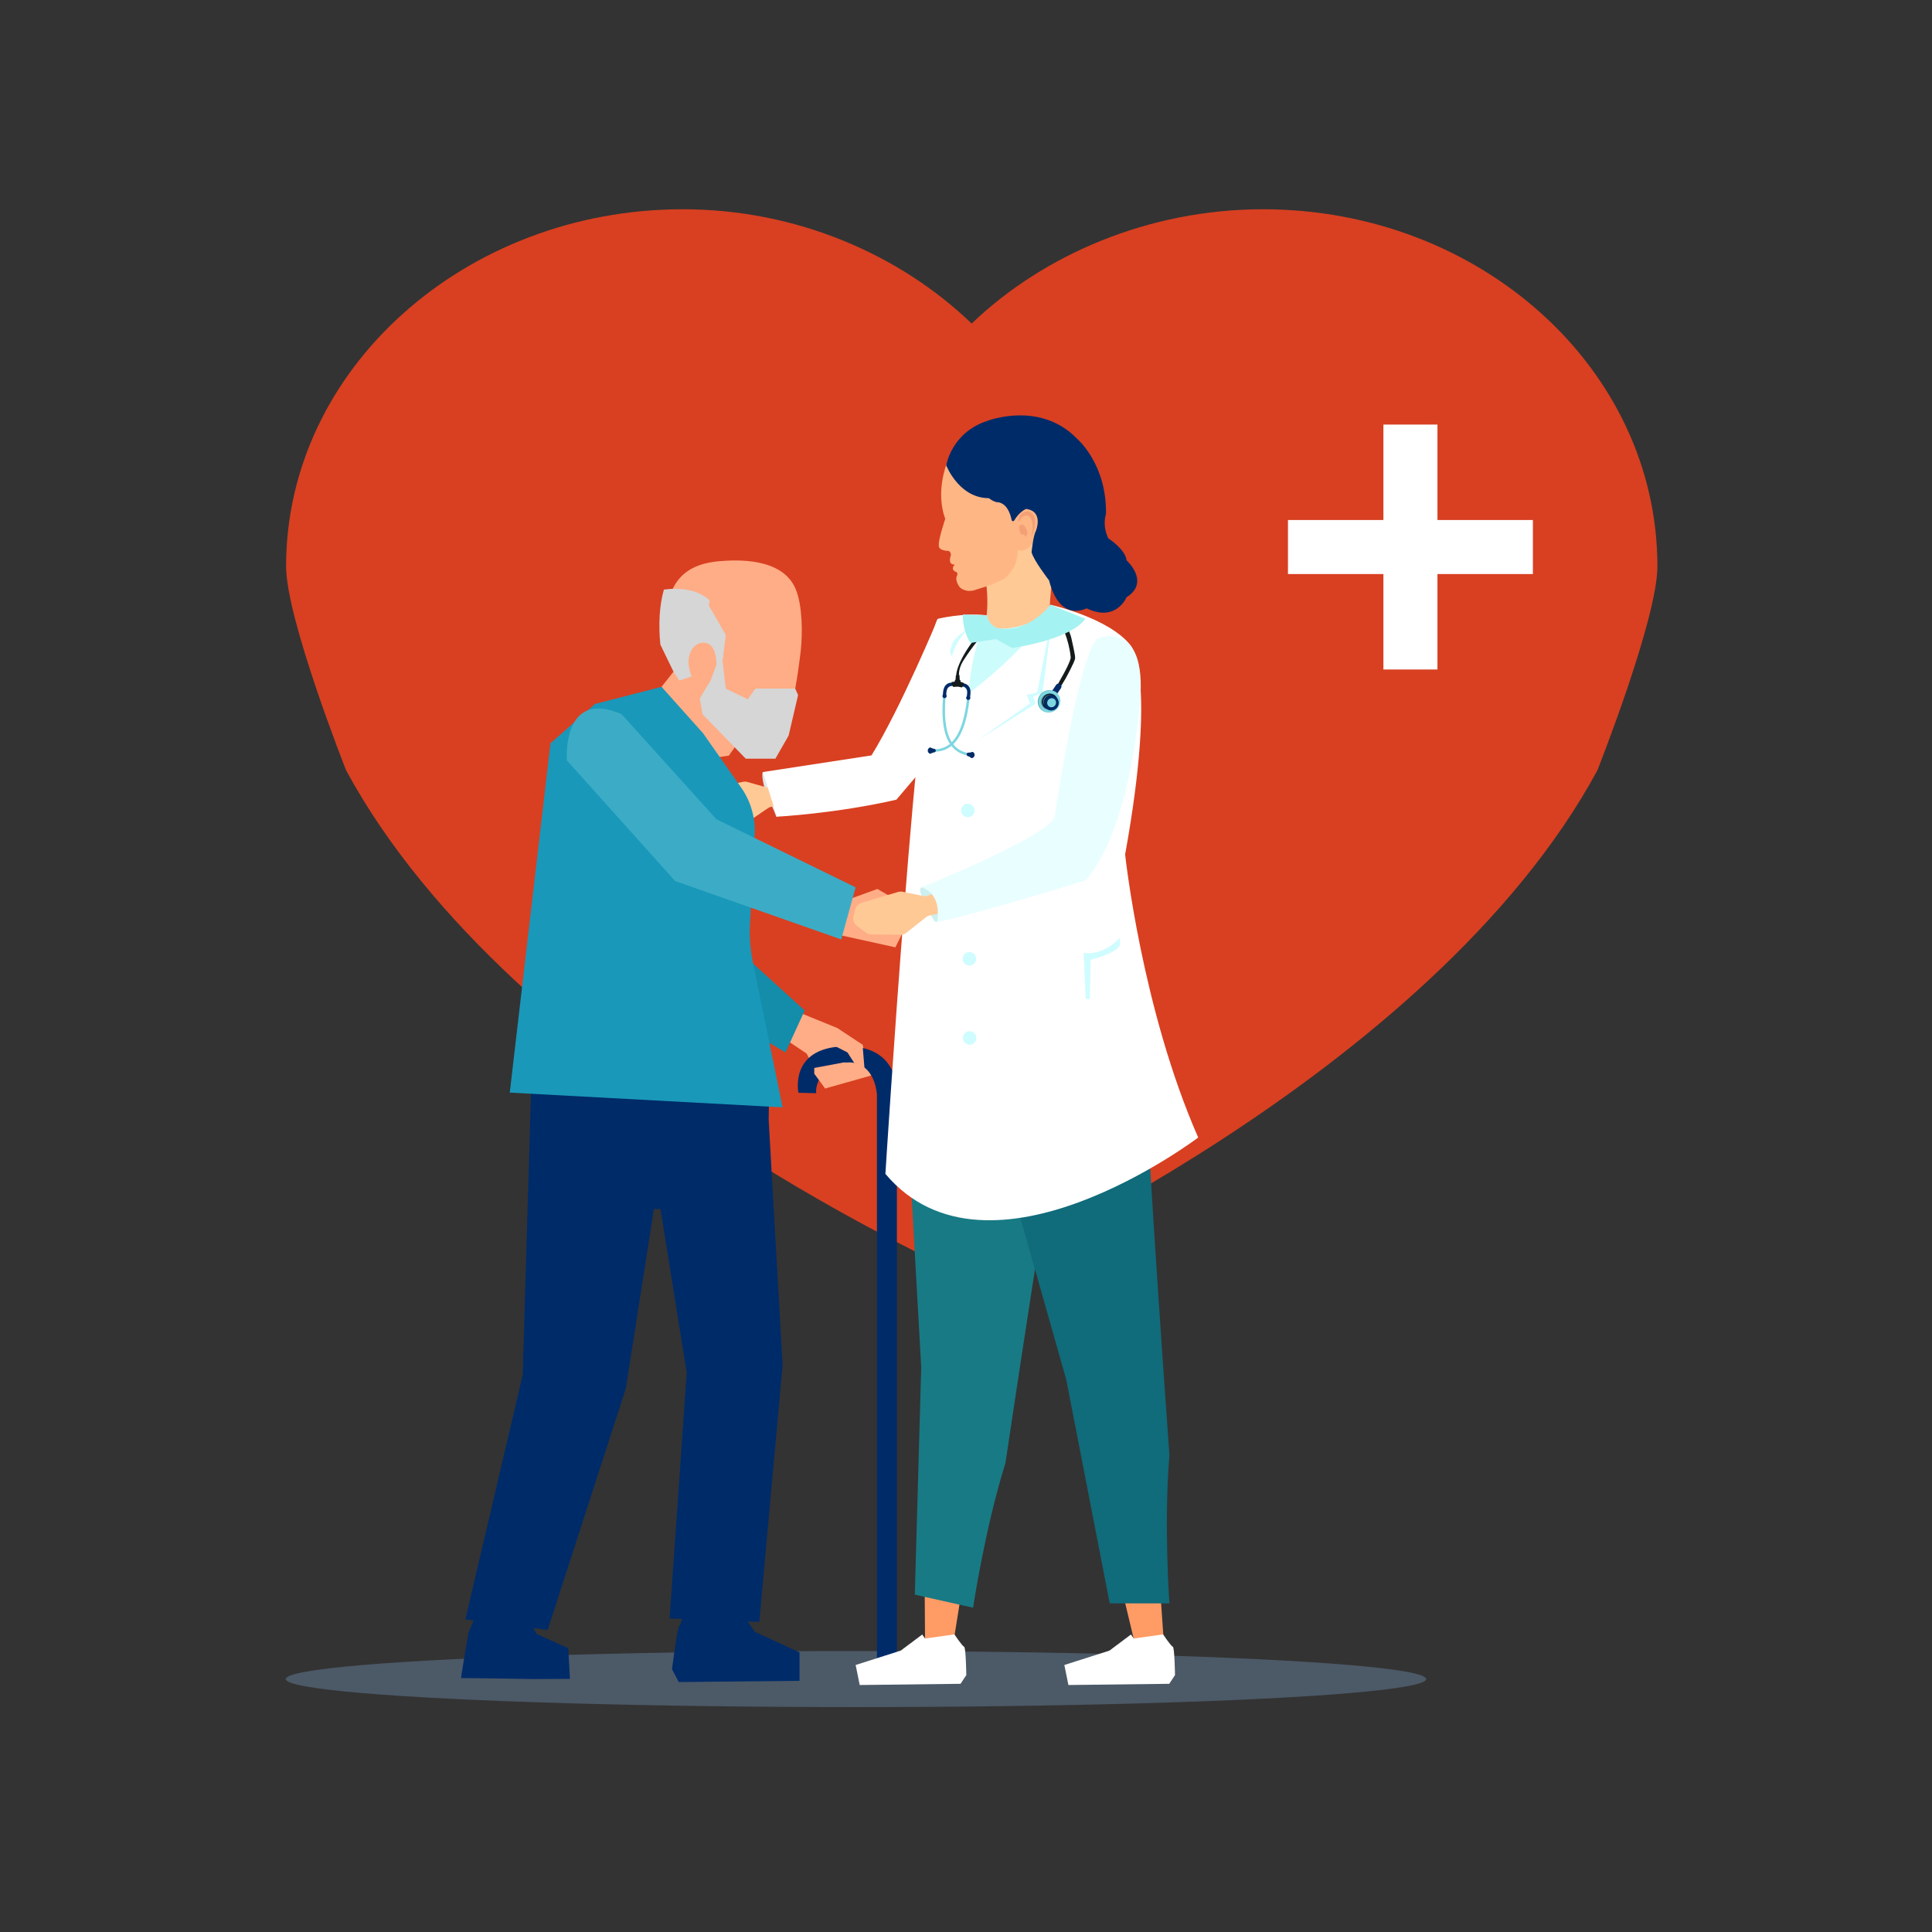 <?xml version="1.0" encoding="utf-8"?>
<!-- Generator: Adobe Illustrator 25.4.1, SVG Export Plug-In . SVG Version: 6.00 Build 0)  -->
<svg version="1.1" id="_x34_" xmlns="http://www.w3.org/2000/svg" xmlns:xlink="http://www.w3.org/1999/xlink" x="0px" y="0px"
	 viewBox="0 0 3025 3025" enable-background="new 0 0 3025 3025" xml:space="preserve">
<rect x="0" y="0" width="3025" height="3025" fill="#333333" stroke="none"/>
<g id="_x31_">
</g>
<g id="_x32_">
	<path fill="#D84021" d="M1977.322,327.641c-178.237,0-343.482,71.019-455.94,178.983
		c-112.187-107.964-274.022-178.983-452.494-178.983c-340.275,0-620.947,249.859-620.947,559.136
		c0,82.387,93.994,319.382,93.994,319.382c261.097,482.578,977.86,794.726,977.86,794.726s720.209-312.148,981.271-794.726l0,0
		c0,0,93.995-236.995,93.995-319.382C2595.062,577.5,2317.597,327.641,1977.322,327.641z"/>
	<polygon fill="#FFFFFF" points="2400.107,814.197 2250.668,814.197 2250.668,664.758 2166.055,664.758 2166.055,814.197 
		2016.616,814.197 2016.616,898.811 2166.055,898.811 2166.055,1048.25 2250.668,1048.25 2250.668,898.811 2400.107,898.811 	"/>
</g>
<g id="_x33_">
	<ellipse opacity="0.4" fill="#7291B5" cx="1340.238" cy="2628.97" rx="892.824" ry="43.887"/>
	<g>
		<g>
			<polygon fill="#FFAD86" points="1253.543,1586.222 1310.993,1609.6 1350.498,1635.728 1363.904,1683.996 1291.999,1704.276 
				1262.922,1649.53 1211.181,1615.137 			"/>
			<polygon fill="#138DAA" points="1003.138,1209.436 1036.118,1257.879 1088.799,1426.694 1259.934,1582.149 1229.826,1647.849 
				1004.215,1514.26 1003.138,1289.668 			"/>
			<path fill="#002B69" d="M1373.047,2632.73h31.255v-919.628c0,0,6.324-76.918-82.236-74.827
				c-86.928,2.052-71.941,72.681-71.941,72.681l27.767,0.735c-3.651-46.891,86.167-80.403,95.155,1.41L1373.047,2632.73z"/>
			<polygon fill="#FFAD86" points="1290.734,1629.383 1326.938,1647.849 1342.455,1672.117 1354.277,1681.212 1350.498,1635.728 
				1310.683,1619.414 			"/>
			<polygon fill="#FFAD86" points="1340.238,1678.19 1322.505,1663.236 1274.918,1672.117 1274.918,1681.212 1291.999,1704.276 			
				"/>
		</g>
		<g>
			<path fill="#FFC996" d="M1680.324,720.572c0,0-51.9,231.36-33.035,279.534c0,0,12.202,3.854,42.811,26.357l-198.634,34.628
				c0,0,46.12,20.22,51.113-84.167c0,0,9.552-36.247-3.484-90.558l-28.427-31.673L1680.324,720.572z"/>
			<g>
				<path fill="#FFB685" d="M1481.817,727.483c0,0-17.198,42.868-1.804,85.027c0,0-11.048,32.642-10.036,40.699
					c0,0-2.074,6.94,9.718,8.877c0,0,3.411,0.356,5.969,0.623c0,0,3.613,1.967,3.189,6.782c0,0-1.486,4.174-1.354,5.602
					c0,0-2.018,9.243,7.477,8.908c0,0-8.623,8.024,3.084,11.896c0,0,1.831,2.665,0.607,4.834c0,0-4.954,6.905,4.192,18.859
					c0,0,9.691,10.155,26.698,3.182c0,0,23.049-6.344,41.922-16.084c0,0,22.37-14.279,22.266-46.095c0,0,12.446,8.918,27.5-16.943
					c0,0,15.749-33.74-4.489-45.79c0,0-22.952-16.146-31.341,17.567C1585.417,815.427,1553.185,679.266,1481.817,727.483z"/>
				<path fill="#F4A076" d="M1594.86,817.333c0,0-1.758-15.954,14.514-16.775c0,0,13.965,1.191,10.808,22.398
					c0,0-1.14,10.748-5.996,18.989c0,0,6.756-21.03-1.331-31.813C1612.856,810.132,1604.554,799.591,1594.86,817.333z"/>
				<path fill="#F4A076" d="M1598.859,837.165c0,0-7.606-14.775,0.399-15.53c0,0,3.592-2.674,8.714,8.794
					c0,0,2.242,7.523-2.657,10.391C1605.314,840.82,1604.956,834.62,1598.859,837.165z"/>
			</g>
			<g>
				<path fill="#CDFCFC" d="M1668.222,979.485l-22.315-18.107c0,0-55.68,28.476-85.564,21.915c0,0-10.546-0.885-15.51-19.952
					l-67.151,10.349l-9.302,150.968l62.619,66.236l114.281-111.099L1668.222,979.485z"/>
			</g>
			<polygon fill="#FF9B64" points="1822.844,2580.151 1777.6,2576.317 1753.124,2474.015 1815.461,2474.015 			"/>
			<polygon fill="#FF9B64" points="1491.547,2579.289 1448.444,2580.588 1447.647,2460.131 1508.368,2474.234 			"/>
			<path fill="#187A84" d="M1416.181,1674.204l26.201,466.363l-10.012,356.274l91.247,20.403c0,0,18.155-122.656,50.679-226.646
				c0,0,72.164-484.546,93.955-590.936L1416.181,1674.204z"/>
			<path fill="#106B7A" d="M1542.217,1711.166l127.337,449.406l67.974,349.873h93.5c0,0-9.048-123.662,0-232.243
				c0,0-35.31-488.616-37.26-597.197L1542.217,1711.166z"/>
			<path fill="#FFFFFF" d="M1876.056,1781.076c0,0-328.363,248.695-489.749,56.898c0,0,51.911-829.883,82.072-869.093
				c0,0,39.236-9.719,76.454-5.54c0,0-27.388,67.542-27.388,121.835c0,0,109.189-81.559,127.287-138.307
				c0,0,91.227,20.306,125.135,63.234c0,0,43.066,44.21-8.209,327.728C1761.657,1337.833,1787.312,1578.95,1876.056,1781.076z"/>
			<polygon fill="#CFFCFF" points="1643.811,995.443 1632.039,1085.527 1617.501,1090.266 1621.3,1102.055 1531.512,1158.579 
				1612.871,1101.288 1607.397,1087.986 1623.989,1084.341 1641.696,993.154 			"/>
			<path fill="#CFFCFF" d="M1525.29,978.571c0,0-32.094,17.82-34.704,30.721c0,0-20.37,54.251-5.255,134.729
				C1485.331,1144.021,1464.131,1013.968,1525.29,978.571z"/>
			<path fill="#CFFCFF" d="M1753.648,1468.146c0,0-26.222,29.42-56.921,23.664l3.198,72.271h6.396l1.279-61.398
				c0,0,40.292-9.594,46.049-23.024V1468.146z"/>
			<g>
				<path fill="#DFE8EA" d="M1213.124,1252.121c12.651,26.58,5.465,25.594,3.375,26.589c-2.089,0.994,1.71,3.592-10.941-22.988
					c-12.651-26.58-13.106-45.918-11.017-46.912C1196.631,1207.815,1200.474,1225.541,1213.124,1252.121z"/>
				<path fill="#FFC996" d="M1210.036,1232.549l19.238-7.696c9.983-3.993,20.605,4.138,19.356,14.817l-0.872,7.454
					c-0.755,6.452-5.796,11.567-12.236,12.415l-27.07,3.564c-2.199,0.29-4.3,1.091-6.133,2.339l-30.76,20.95
					c-2.699,1.838-5.949,2.689-9.202,2.409l-43.981-3.789c-3.001-0.259-5.842-1.466-8.11-3.447l-12.62-11.017
					c-4.37-3.815-5.976-9.906-4.057-15.379l3.404-9.704c1.631-4.65,5.558-8.12,10.373-9.166l55.976-12.163
					c2.273-0.494,4.633-0.421,6.872,0.212l30.694,8.681C1203.92,1233.88,1207.13,1233.711,1210.036,1232.549z"/>
				<path fill="#FFFFFF" d="M1468.379,968.882c0,0-57.479,138.492-103.844,213.888l-169.993,26.039l21.958,69.9
					c0,0,92.186-4.821,186.995-26.631l118.138-139.084L1468.379,968.882z"/>
			</g>
			<g>
				<path fill="#131C1B" d="M1497.239,1057.966c-0.377-15.702,21.237-52.542,39.837-68.947l8.955,0.307
					c-7.876-0.02-34.549,39.727-38.047,45.517c-8.17,13.523-6.319,23.383-6.319,23.383S1499.262,1059.483,1497.239,1057.966z"/>
				<polygon fill="#131C1B" points="1496.646,1057.219 1502.271,1057.032 1502.676,1064.802 1496.073,1065.044 				"/>
				<path fill="#002B69" d="M1518.208,1094.662l-5.094-1.125c2.292-10.379,0.974-13.764-0.534-15.597
					c-1.478-1.795-3.786-3.198-5.833-3.149l0.528-4.889c2.025-0.048,6.118,0.491,9.333,4.397
					C1519.918,1078.322,1520.442,1084.544,1518.208,1094.662z"/>
				<path fill="#7ED6E0" d="M1463.458,1177.062l-0.045-3.913c13.705-0.157,24.371-6.062,32.611-18.052
					c8.798-12.804,14.85-33.019,17.987-60.084l3.887,0.451c-3.256,28.095-9.357,48.326-18.649,61.849
					C1490.361,1170.247,1478.319,1176.891,1463.458,1177.062z"/>
				<path fill="#7ED6E0" d="M1514.198,1182.77l0.799-3.831c-13.417-2.798-22.744-10.651-28.514-24.006
					c-6.162-14.261-8.2-35.264-6.055-62.426l-3.901-0.308c-2.226,28.195-0.144,49.223,6.364,64.285
					C1489.116,1170.892,1499.65,1179.735,1514.198,1182.77z"/>
				<path fill="#002B69" d="M1519.324,1092.74c0,1.801-1.461,3.26-3.261,3.26c-1.801,0-3.26-1.461-3.26-3.262
					c0.001-1.801,1.461-3.26,3.261-3.26C1517.865,1089.479,1519.324,1090.939,1519.324,1092.74z"/>
				<path fill="#002B69" d="M1475.653,1089.252c-0.347,1.767,0.804,3.481,2.571,3.828c1.767,0.347,3.481-0.804,3.828-2.571
					c0.347-1.767-0.804-3.481-2.571-3.828C1477.714,1086.334,1476,1087.485,1475.653,1089.252z"/>
				<path fill="#002B69" d="M1476.378,1091.354l5.215-0.121c-0.246-10.626,1.7-13.693,3.534-15.201
					c1.796-1.477,4.332-2.408,6.331-1.965l0.426-4.899c-1.978-0.438-6.098-0.699-10.006,2.514
					C1477.852,1074.991,1476.138,1080.995,1476.378,1091.354z"/>
				<path fill="#131C1B" d="M1493.379,1075.63c0,0,6.297-1.289,10.755,0.41c4.458,1.699,5.076-6.688,5.076-6.688l-5.19-1.792
					l-0.364-2.859c0,0-6.26-1.156-8.234,0.036l-0.772,2.516l-4.82,0.66C1489.829,1067.913,1489.966,1074.926,1493.379,1075.63z"/>
				<path fill="#002B69" d="M1460.862,1178.321l-3.957,1.769c-0.106,0.027-0.215,0.042-0.324,0.038
					c-2.209-0.088-3.988-2.661-3.987-4.89v0c0.001-2.229,1.781-4.801,3.99-4.887c0.109-0.004,0.219,0.011,0.324,0.038l3.955,1.772
					c0.087,0.023,0.177,0.034,0.267,0.035c2.222,0.031,4.017,0.807,4.017,3.046l0,0c-0.001,2.239-1.796,3.015-4.019,3.044
					C1461.039,1178.287,1460.949,1178.298,1460.862,1178.321z"/>
				<path fill="#002B69" d="M1517.304,1184.505l3.625,2.375c0.1,0.044,0.206,0.076,0.314,0.089c2.195,0.264,4.36-1.993,4.714-4.194
					l0,0c0.354-2.201-0.996-5.023-3.163-5.459c0,0-0.217-0.024-0.326-0.014l-4.187,1.121c-0.089,0.009-0.18,0.005-0.269-0.008
					c-2.199-0.323-4.095,0.158-4.45,2.369l0,0c-0.355,2.211,1.295,3.262,3.484,3.644
					C1517.134,1184.443,1517.222,1184.468,1517.304,1184.505z"/>
			</g>
			<g>
				<path fill="#131C1B" d="M1660.899,976.052c0,0,12.734,24.283,15.538,52.852c0.545,5.551-11.957,27.735-11.957,27.735
					s-12.242,21.52-12.122,23.131c0.084,1.124,4.795,1.384,4.795,1.384l11.103-18.437c0,0,14.596-26.465,15.085-31.741
					c0.489-5.276-4.198-23.262-5.2-28.85c-3.254-18.146-16.66-33.243-16.66-33.243L1660.899,976.052z"/>
				<g>
					<path fill="#002B69" d="M1659.42,1071.089c-1.853-1.257-4.397-0.77-5.655,1.083l-12.436,18.328
						c-1.257,1.853-0.77,4.397,1.083,5.654l0.787,0.534c1.853,1.257,4.397,0.77,5.654-1.083l12.436-18.328
						c1.257-1.853,0.77-4.397-1.083-5.655L1659.42,1071.089z"/>
					
						<ellipse transform="matrix(0.55 -0.835 0.835 0.55 -177.287 1865.539)" fill="#55B3B7" cx="1641.874" cy="1097.225" rx="17.613" ry="16.857"/>
					<path fill="#7ED6E0" d="M1657.296,1107.375c-5.348,8.126-15.987,10.564-23.764,5.446c-7.777-5.118-9.746-15.854-4.398-23.98
						c5.348-8.125,15.987-10.564,23.764-5.446C1660.675,1088.513,1662.644,1099.25,1657.296,1107.375z"/>
					<path fill="#001F44" d="M1653.72,1105.021c-3.82,5.804-11.419,7.545-16.974,3.89c-5.555-3.656-6.962-11.324-3.142-17.128
						c3.82-5.804,11.419-7.545,16.974-3.89C1656.133,1091.549,1657.54,1099.217,1653.72,1105.021z"/>
					<path fill="#7ED6E0" d="M1652.081,1103.943c-3.197,4.858-9.558,6.316-14.208,3.256c-4.65-3.06-5.827-9.479-2.63-14.337
						c3.197-4.858,9.558-6.316,14.208-3.256C1654.101,1092.666,1655.278,1099.085,1652.081,1103.943z"/>
					<path opacity="0.31" fill="#121919" d="M1651.821,1105.11c-3.82,5.804-11.42,7.546-16.974,3.89
						c-5.555-3.656-6.962-11.325-3.142-17.129c3.82-5.804,11.419-7.546,16.974-3.89
						C1654.234,1091.638,1655.641,1099.306,1651.821,1105.11z"/>
					<path fill="#001F44" d="M1654.763,1105.708c-3.537,5.374-10.573,6.987-15.717,3.602c-5.143-3.385-6.446-10.486-2.909-15.86
						c3.537-5.374,10.574-6.987,15.717-3.602C1656.998,1093.233,1658.3,1100.334,1654.763,1105.708z"/>
					
						<ellipse transform="matrix(0.55 -0.835 0.835 0.55 -177.746 1870.564)" fill="#002B69" cx="1646.345" cy="1100.167" rx="11.649" ry="11.149"/>
					<path fill="#7ED6E0" d="M1652.295,1104.083c-2.179,3.31-6.513,4.304-9.682,2.219c-3.168-2.085-3.971-6.459-1.792-9.77
						c2.179-3.31,6.513-4.304,9.682-2.219C1653.671,1096.399,1654.474,1100.773,1652.295,1104.083z"/>
				</g>
			</g>
			<path fill="#A5F2F2" d="M1699.427,968.882l-54.696-22.012c0,0-35.29,46.645-83.866,36.423c0,0-12.086-3.938-16.033-19.952
				l-37.114-1.273c0,0-2.005,21.895,11.581,44.637l40.225-5.984l25.258,13.856
				C1584.783,1014.577,1674.781,1002.529,1699.427,968.882z"/>
			<path fill="#002B69" d="M1583.983,814.224c-1.997-9.933-7.822-27.75-23.932-28.076c0,0-17.782-3.834-20.032-22.569
				c0,0-0.692-28.904-25.898-37.091c0,0-25.732,8.275-32.305,0.996c0,0,8.419-50.496,64.175-68.525c0,0,82.401-32.194,140.507,28.09
				c0,0,46.812,39.703,45.132,118.026c0,0-6.366,16.824,3.717,37.87c0,0,26.686,17.014,28.618,34.458c0,0,37.522,33.97-0.107,57.747
				c0,0-16.463,39.822-62.649,17.247c0,0-41.424,23.727-58.669-43.711c0,0-24.752-32.01-27.352-44.172c0,0,2.473-25.69,6.66-32.947
				c0,0,13.003-31.144-15.351-34.694c0,0-10.239,3.982-18.541,18.09C1586.939,816.693,1584.383,816.212,1583.983,814.224z"/>
			<path fill="#002B69" d="M1481.298,728.054c0,0,22.162,58.392,75.968,51.358C1557.266,779.411,1564.081,708.754,1481.298,728.054z
				"/>
			<g>
				
					<ellipse transform="matrix(0.383 -0.924 0.924 0.383 -237.068 2182.624)" fill="#CFFCFF" cx="1514.731" cy="1268.711" rx="10.559" ry="10.559"/>
				
					<ellipse transform="matrix(0.973 -0.23 0.23 0.973 -332.938 392.287)" fill="#CFFCFF" cx="1518.13" cy="1625.882" rx="10.559" ry="10.559"/>
				
					<ellipse transform="matrix(0.707 -0.707 0.707 0.707 -537.548 1480.32)" fill="#CFFCFF" cx="1518.13" cy="1389.038" rx="10.559" ry="10.559"/>
				
					<ellipse transform="matrix(0.707 -0.707 0.707 0.707 -616.864 1513.174)" fill="#CFFCFF" cx="1518.13" cy="1501.207" rx="10.559" ry="10.559"/>
			</g>
			<path fill="#FFFFFF" d="M1775.131,2565.479l-4.38-6.263l-33.697,25.231l-70.559,22.484l6.344,31.357l157.903-1.909l9.01-13.634
				c0,0-0.626-43.443-3.477-44.393c-2.851-0.95-15.157-19.314-15.157-19.314L1775.131,2565.479z"/>
			<path fill="#FFFFFF" d="M1448.365,2565.479l-4.38-6.263l-33.697,25.231l-70.558,22.484l6.344,31.357l157.903-1.909l9.01-13.634
				c0,0-0.626-43.443-3.477-44.393c-2.851-0.95-15.157-19.314-15.157-19.314L1448.365,2565.479z"/>
		</g>
		<g>
			<polygon fill="#002B69" points="1030.849,1136.986 967.709,1123.914 895.958,1167.809 877.823,1232.908 908.417,1461.732 
				898.289,1582.245 831.875,1694.152 818.423,2152.727 728.627,2535.623 857.512,2552.034 979.847,2174.031 1023.827,1893.121 
				1034.141,1893.121 1075.231,2149.105 1048.42,2534.134 1188.853,2539.533 1225.344,2137.227 1203.53,1753.25 1204.704,1683.406 
				1103.349,1411.142 1160.637,1246.598 			"/>
			<polygon fill="#E58676" points="1052.63,1065.568 1169.856,1042.215 1136.445,1163.845 1100.809,1148.092 			"/>
			<polygon fill="#FFAD86" points="1035.794,1075.401 1109.11,1187.874 1141.235,1183.11 1163.213,1151.699 1200.576,1140.611 
				1211.595,1113.854 1200.221,1080.65 1183.702,1059.338 1179.215,989.287 1092.498,978.79 1071.6,1030.081 			"/>
			<path fill="#002B69" d="M759.4,2500.631c-5.405,5.765-25.868,55.734-25.868,55.734s-12.332,71.808-11.619,71.202
				c0.713-0.606,114.261,1.403,114.261,1.403l56.191-0.326l-2.611-47.84c-1.143-0.564-49.443-22.546-49.443-22.546l-32.102-55.772
				L759.4,2500.631z"/>
			<path fill="#002B69" d="M1139.86,2493.756C1144.768,2499.913,1139.86,2493.756,1139.86,2493.756l42.073,61.302l69.945,32.156
				v44.515l-189.123,1.881l-10.568-19.971c0,0,8.364-66.933,11.767-68.296c3.402-1.363,16.618-60.558,16.618-60.558
				L1139.86,2493.756z"/>
			<path fill="#FFAD86" d="M1127.595,878.584c-68.091,5.35-90.949,46.296-85.048,133.353c3.618,53.391,57.363,42.833,57.363,42.833
				s-6.365,44.172,1.024,55.672c6.284,9.779,32.161,15.327,44.46,22.686c18.057,10.805,30.106,18.571,30.106,18.571l40.71-4.988
				c0,0,6.406-5.152,8.308-12.486c2.966-11.432,10.275-11.384,15.086-30.142c8.166-31.839,13.976-83.36,14.306-86.617
				c2.604-25.782,2.825-68.852-8.123-95.178C1224.724,871.637,1149.987,876.825,1127.595,878.584z"/>
			<path fill="#D6D6D6" d="M1111.005,939.869c-17.729-16.657-45.841-20.135-71.542-16.745c-6.95,24.69-8.716,54.197-5.529,86.104
				l20.362,42.03l9.346,14.309l46.915-15.723c10.165-2.75,20.745-14.897,20.745-14.897l5.142-40.731l-26.427-45.85L1111.005,939.869
				z"/>
			<path fill="#FFAD86" d="M1121.856,1048.34c-0.793,21.434-2.1,32.965-17.992,29.163c-8.541-2.043-19.248-4.1-24.915-32.043
				c-4.25-20.957,6.933-39.929,23.201-39.232C1118.418,1006.926,1122.649,1026.906,1121.856,1048.34z"/>
			<polygon fill="#D6D6D6" points="1182.734,1187.874 1167.608,1187.874 1099.995,1118.297 1095.726,1093.477 1112.573,1065.568 
				1123.359,1036.962 1131.303,1034.948 1136.445,1078.221 1170.862,1094.929 1182.734,1078.221 1245.115,1078.221 1249.6,1088.203 
				1234.788,1151.699 1214.06,1187.874 			"/>
			<path fill="#1998BA" d="M798.175,1710.745l63.697-546.9l69.87-61.685l104.053-26.759l65.015,72.692l59.693,85.082
				c15.035,21.429,22.457,47.277,21.083,73.418l-7.343,139.7c-1.049,19.962,0.448,39.976,4.455,59.559l46.646,227.983
				L798.175,1710.745z"/>
			<g>
				<polygon fill="#FFAD86" points="1297.957,1394.512 1334.084,1406.286 1373.813,1391.903 1431.112,1425.016 1401.897,1483.259 
					1298.931,1460.599 				"/>
				<path fill="#3CACC6" d="M1339.662,1389.31l-22.468,81.582l-260.098-91.418L887.607,1190.58c0,0-8.607-113.341,85.641-72.317
					l148.432,164.491L1339.662,1389.31z"/>
			</g>
		</g>
		<g>
			<path fill="#CEEFEF" d="M1469.057,1408.481c7.733,14.579,4.057,31.674-1.436,34.587c-5.493,2.914-8.873-9.478-16.606-24.057
				s-13.645-26.825-8.152-29.738C1448.357,1386.359,1461.324,1393.901,1469.057,1408.481z"/>
			<path fill="#FFC996" d="M1455.029,1401.635l19.301-9.465c10.015-4.912,21.641,2.671,21.183,13.816l-0.319,7.78
				c-0.276,6.734-5.092,12.419-11.689,13.8l-27.727,5.803c-2.252,0.471-4.363,1.465-6.162,2.9l-30.185,24.078
				c-2.648,2.112-5.944,3.246-9.332,3.211l-45.797-0.483c-3.125-0.033-6.158-1.06-8.66-2.932l-13.917-10.411
				c-4.819-3.605-6.957-9.781-5.399-15.594l2.763-10.306c1.324-4.938,5.115-8.835,10.015-10.294l56.959-16.958
				c2.313-0.689,4.76-0.798,7.126-0.318l32.433,6.582C1448.806,1403.49,1452.113,1403.065,1455.029,1401.635z"/>
			<path fill="#E9FEFF" d="M1717.753,1000.055c0,0,84.859-36.355,65.514,114.707c0,0-15.318,186.849-83.84,263.717
				c0,0-175.47,54.607-232.213,65.094c0,0,9.884-42.632-24.35-54.3c0,0,198.983-79.589,208.446-110.563
				C1651.31,1278.709,1688.099,1029.987,1717.753,1000.055z"/>
		</g>
	</g>
</g>
</svg>
